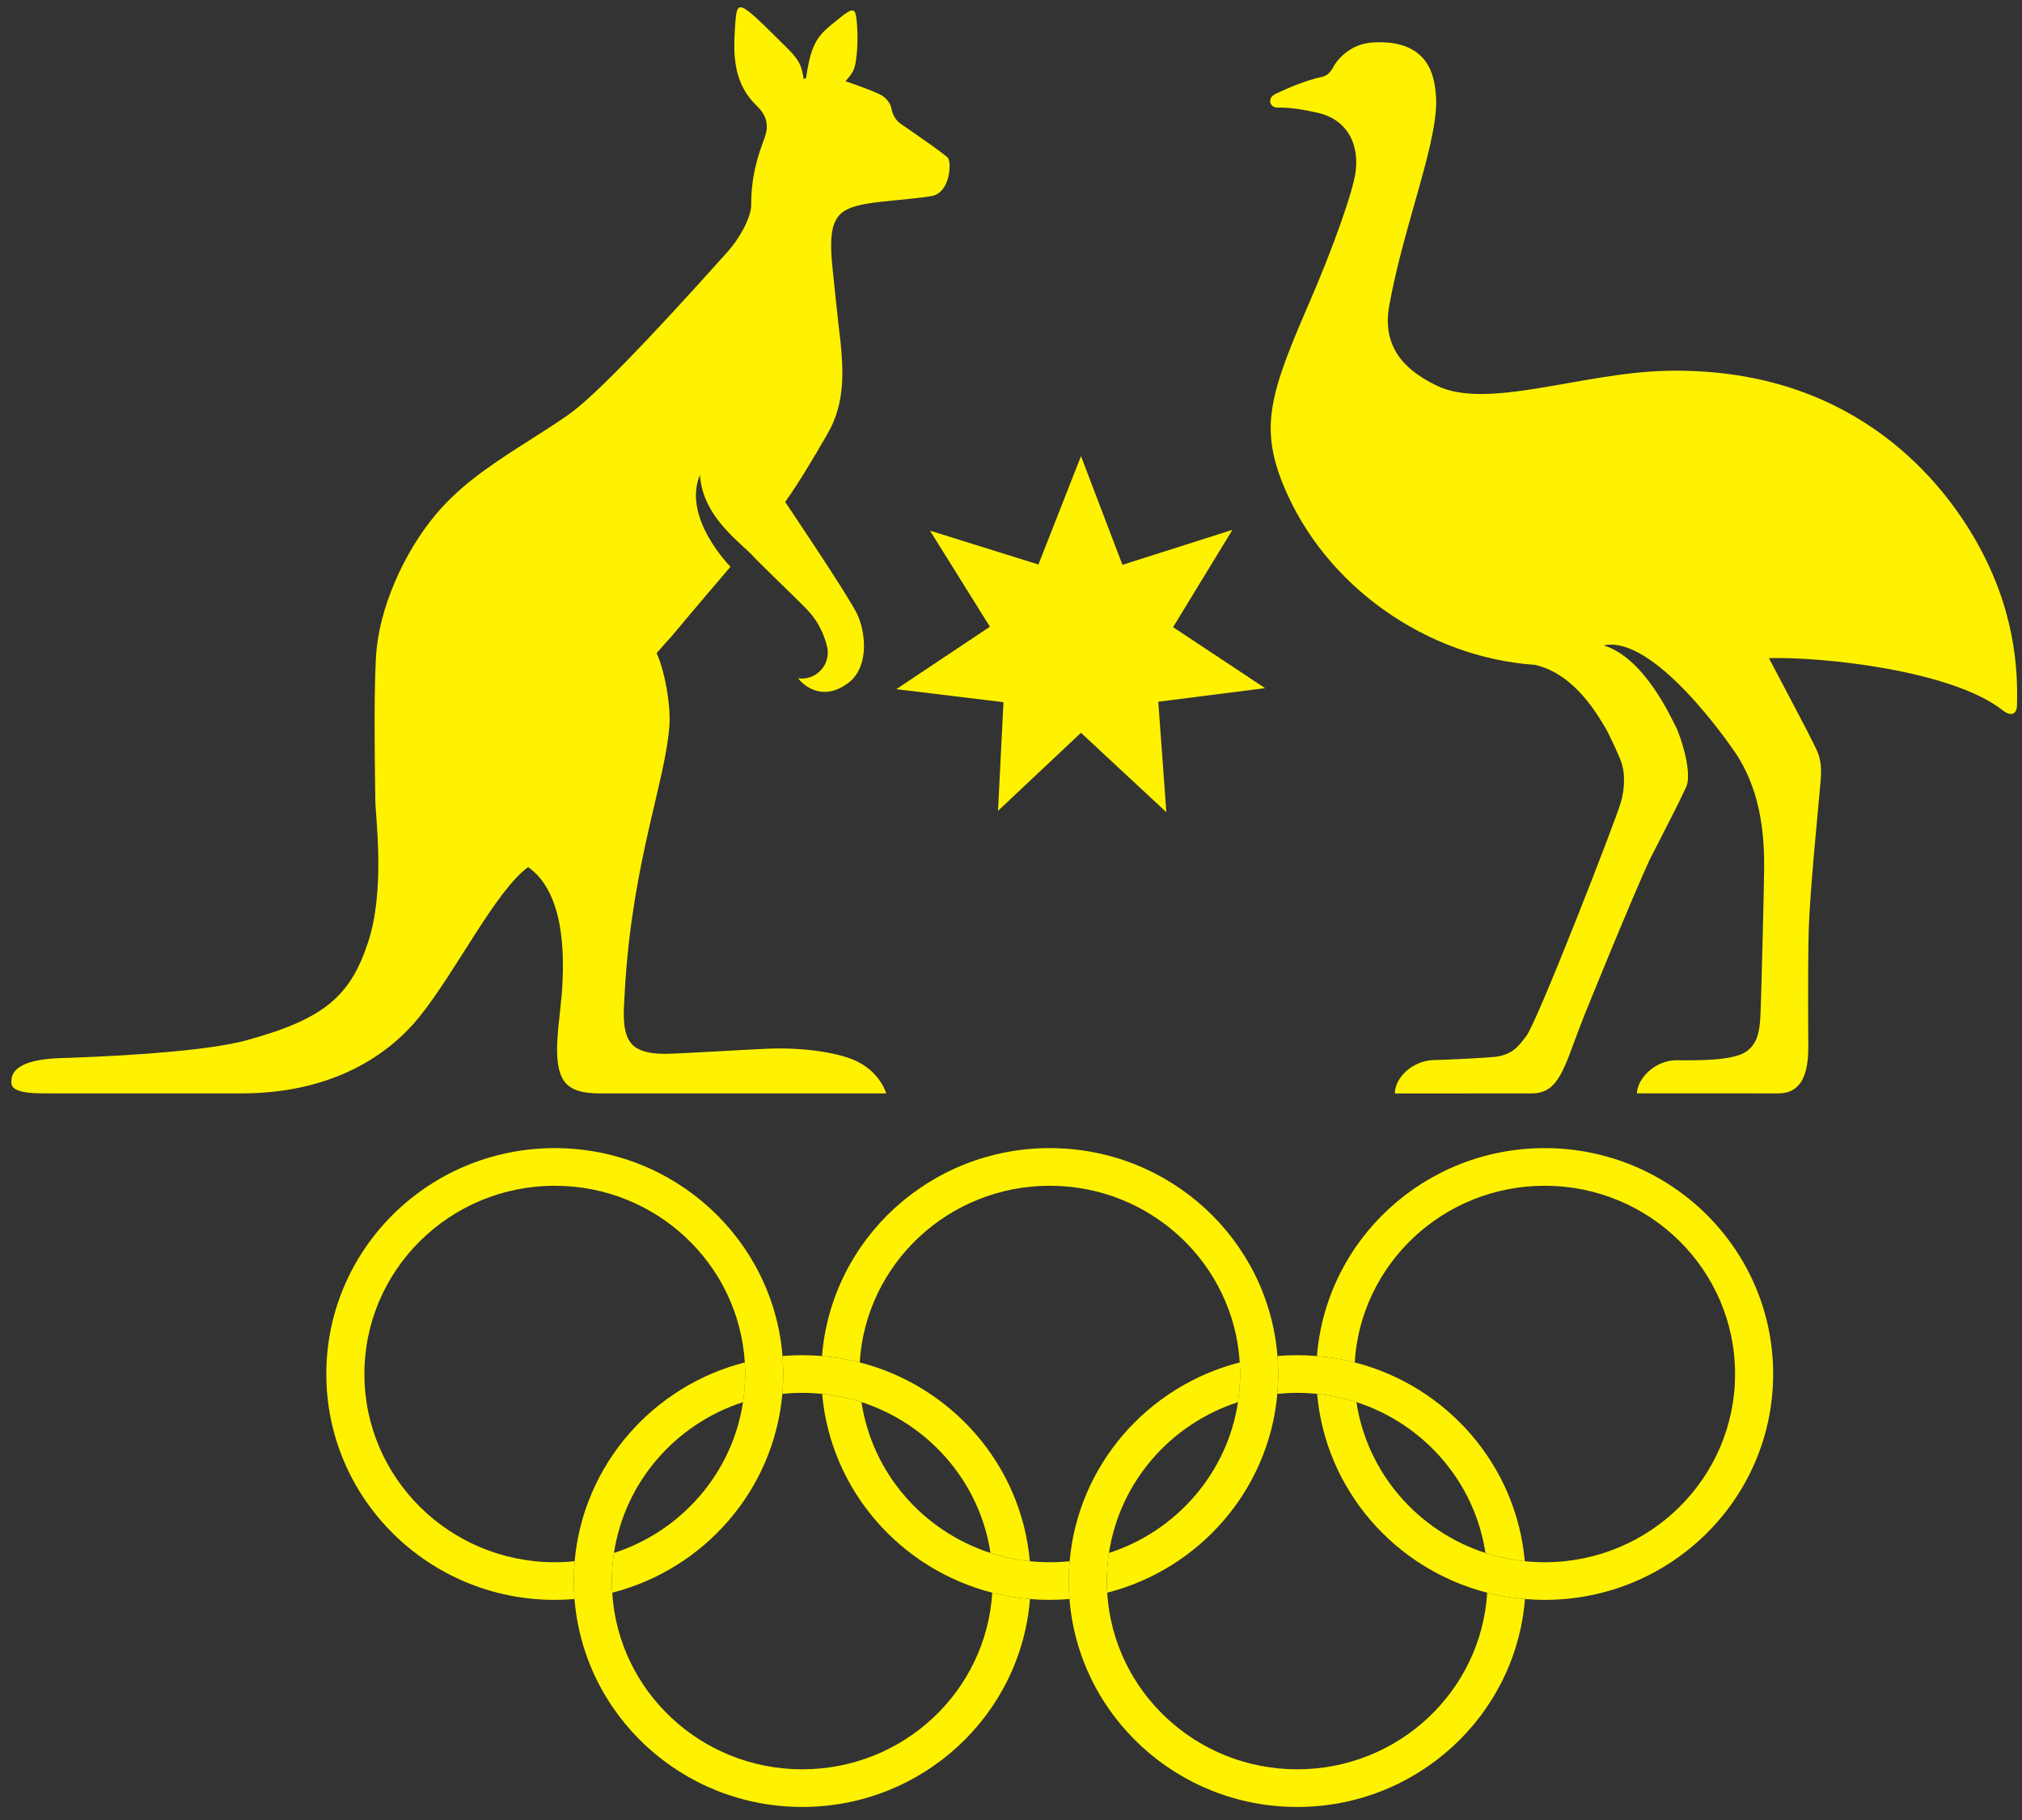 <?xml version="1.0" encoding="UTF-8"?>
<svg width="60px" height="54px" viewBox="0 0 60 54" version="1.1" xmlns="http://www.w3.org/2000/svg" xmlns:xlink="http://www.w3.org/1999/xlink">
    <rect x="0" y="0" width="60" height="54" fill="#333333" stroke="none"/>
    <!-- Generator: sketchtool 51.3 (57544) - http://www.bohemiancoding.com/sketch -->
    <title>5867DEC3-D19D-444B-AF6A-65AD9D75704F@2x</title>
    <desc>Created with sketchtool.</desc>
    <defs></defs>
    <g id="Header-&amp;-Navigation-Instances" stroke="none" stroke-width="1" fill="none" fill-rule="evenodd">
        <g id="Global-Nav---News---Min-Width-769px" transform="translate(-395, -55)" fill="#FFF200">
            <g id="AOC-Logo-Green" transform="translate(395, 55)">
                <g id="AOC-Logo-Gold">
                    <path d="M23.22,40.234 C22.944,36.782 20.024,34.065 16.462,34.065 C12.718,34.065 9.683,37.066 9.683,40.767 C9.683,44.469 12.718,47.469 16.462,47.469 C16.659,47.469 16.855,47.461 17.048,47.444 C17.034,47.268 17.027,47.091 17.027,46.911 C17.027,46.713 17.035,46.516 17.053,46.322 C16.858,46.342 16.662,46.352 16.462,46.352 C13.342,46.352 10.813,43.851 10.813,40.767 C10.813,37.683 13.342,35.182 16.462,35.182 C19.465,35.182 21.921,37.499 22.101,40.423 C22.107,40.537 22.111,40.652 22.111,40.767 C22.111,41.051 22.089,41.329 22.048,41.602 C21.729,43.708 20.22,45.43 18.219,46.077 C18.178,46.349 18.157,46.628 18.157,46.911 C18.157,47.026 18.16,47.142 18.167,47.256 C20.9,46.556 22.963,44.212 23.215,41.356 C23.232,41.162 23.241,40.966 23.241,40.767 C23.241,40.588 23.234,40.41 23.22,40.234" id="Fill-4"></path>
                    <path d="M29.444,47.255 C29.264,50.18 26.809,52.496 23.806,52.496 C20.803,52.496 18.347,50.18 18.167,47.255 C18.16,47.141 18.156,47.027 18.156,46.911 C18.156,46.628 18.178,46.349 18.219,46.077 C18.538,43.97 20.047,42.249 22.048,41.602 C22.09,41.33 22.111,41.051 22.111,40.767 C22.111,40.652 22.107,40.536 22.1,40.423 C19.367,41.123 17.304,43.466 17.052,46.322 C17.036,46.516 17.027,46.712 17.027,46.911 C17.027,47.091 17.034,47.269 17.048,47.444 C17.323,50.896 20.243,53.613 23.806,53.613 C27.368,53.613 30.288,50.896 30.563,47.444 C30.18,47.412 29.806,47.348 29.444,47.255" id="Fill-6"></path>
                    <path d="M25.511,40.423 C25.149,40.33 24.775,40.266 24.392,40.234 C24.199,40.217 24.003,40.209 23.805,40.209 C23.608,40.209 23.413,40.217 23.219,40.234 C23.233,40.41 23.241,40.588 23.241,40.767 C23.241,40.966 23.232,41.162 23.215,41.356 C23.409,41.337 23.606,41.326 23.805,41.326 C24.005,41.326 24.202,41.337 24.396,41.356 C24.799,41.398 25.19,41.481 25.563,41.601 C27.564,42.249 29.073,43.97 29.392,46.077 C29.765,46.197 30.156,46.281 30.559,46.322 C30.307,43.466 28.244,41.123 25.511,40.423" id="Fill-8"></path>
                    <path d="M31.74,46.322 C31.546,46.342 31.349,46.352 31.149,46.352 C30.95,46.352 30.753,46.342 30.559,46.322 C30.155,46.281 29.765,46.198 29.392,46.077 C27.391,45.43 25.882,43.708 25.563,41.602 C25.19,41.481 24.8,41.397 24.396,41.356 C24.648,44.212 26.711,46.556 29.444,47.256 C29.806,47.348 30.18,47.412 30.563,47.444 C30.756,47.461 30.952,47.469 31.149,47.469 C31.347,47.469 31.542,47.461 31.736,47.444 C31.722,47.269 31.715,47.091 31.715,46.911 C31.715,46.713 31.723,46.516 31.74,46.322" id="Fill-10"></path>
                    <path d="M37.907,40.234 C37.632,36.782 34.711,34.065 31.149,34.065 C27.587,34.065 24.667,36.782 24.392,40.234 C24.775,40.266 25.149,40.33 25.511,40.423 C25.691,37.499 28.146,35.182 31.149,35.182 C34.152,35.182 36.608,37.499 36.787,40.423 C36.795,40.537 36.799,40.652 36.799,40.767 C36.799,41.051 36.777,41.329 36.736,41.602 C36.416,43.708 34.907,45.43 32.907,46.077 C32.865,46.349 32.844,46.628 32.844,46.911 C32.844,47.026 32.848,47.142 32.855,47.256 C35.588,46.556 37.651,44.212 37.903,41.356 C37.919,41.162 37.928,40.966 37.928,40.767 C37.928,40.588 37.921,40.41 37.907,40.234" id="Fill-12"></path>
                    <path d="M44.131,47.255 C43.952,50.18 41.496,52.496 38.493,52.496 C35.49,52.496 33.034,50.18 32.854,47.255 C32.848,47.141 32.844,47.027 32.844,46.911 C32.844,46.628 32.866,46.349 32.907,46.077 C33.226,43.97 34.735,42.249 36.736,41.602 C36.777,41.33 36.799,41.051 36.799,40.767 C36.799,40.652 36.795,40.536 36.788,40.423 C34.055,41.123 31.992,43.466 31.74,46.322 C31.723,46.516 31.714,46.712 31.714,46.911 C31.714,47.091 31.721,47.269 31.735,47.444 C32.011,50.896 34.93,53.613 38.493,53.613 C42.055,53.613 44.976,50.896 45.251,47.444 C44.868,47.412 44.494,47.348 44.131,47.255" id="Fill-14"></path>
                    <path d="M40.199,40.423 C39.836,40.33 39.462,40.266 39.079,40.234 C38.886,40.217 38.691,40.209 38.493,40.209 C38.296,40.209 38.1,40.217 37.907,40.234 C37.921,40.41 37.928,40.588 37.928,40.767 C37.928,40.966 37.92,41.162 37.902,41.356 C38.096,41.337 38.293,41.326 38.493,41.326 C38.692,41.326 38.889,41.337 39.084,41.356 C39.487,41.398 39.877,41.481 40.25,41.601 C42.251,42.249 43.76,43.97 44.079,46.077 C44.453,46.197 44.843,46.281 45.246,46.322 C44.995,43.466 42.931,41.123 40.199,40.423" id="Fill-16"></path>
                    <path d="M45.837,34.065 C42.275,34.065 39.354,36.782 39.079,40.234 C39.462,40.266 39.836,40.33 40.199,40.423 C40.378,37.499 42.834,35.182 45.837,35.182 C48.957,35.182 51.486,37.683 51.486,40.767 C51.486,43.851 48.957,46.352 45.837,46.352 C45.637,46.352 45.44,46.342 45.246,46.322 C44.843,46.281 44.453,46.197 44.079,46.077 C42.079,45.43 40.57,43.708 40.25,41.602 C39.877,41.481 39.487,41.397 39.084,41.356 C39.335,44.212 41.399,46.556 44.132,47.256 C44.494,47.348 44.868,47.412 45.251,47.444 C45.444,47.461 45.639,47.469 45.837,47.469 C49.581,47.469 52.616,44.469 52.616,40.767 C52.616,37.066 49.581,34.065 45.837,34.065" id="Fill-18"></path>
                    <polygon id="Fill-21" points="27.597 15.745 29.374 18.595 26.597 20.448 29.777 20.834 29.615 24.057 32.076 21.742 34.61 24.098 34.37 20.821 37.539 20.417 34.809 18.608 36.571 15.72 33.307 16.759 32.077 13.533 30.814 16.749"></polygon>
                    <path d="M52.491,19.527 C54.024,19.482 57.907,19.875 59.435,21.08 C59.439,21.083 59.455,21.094 59.458,21.096 C59.693,21.271 59.838,21.168 59.85,20.959 C59.882,19.863 59.805,18.052 58.58,15.952 C57.482,14.07 54.809,10.883 49.453,11.002 C46.911,11.059 44.111,12.183 42.614,11.433 C41.895,11.073 40.971,10.457 41.224,9.063 C41.67,6.593 42.748,4.052 42.604,2.764 C42.561,2.385 42.477,1.153 40.735,1.26 C40.005,1.305 39.632,1.847 39.559,1.998 C39.554,2.009 39.55,2.019 39.546,2.025 C39.542,2.029 39.528,2.047 39.514,2.069 C39.462,2.146 39.397,2.241 39.235,2.278 C38.696,2.399 38.236,2.609 37.962,2.734 L37.873,2.774 C37.674,2.862 37.686,2.998 37.694,3.038 C37.699,3.064 37.736,3.193 37.916,3.193 L37.948,3.192 L38.004,3.192 C38.285,3.192 38.656,3.245 39.11,3.348 C39.897,3.53 40.318,4.161 40.234,5.036 C40.176,5.637 39.517,7.452 38.851,8.983 C37.69,11.653 37.372,12.663 38.084,14.398 C39.316,17.398 42.347,19.51 45.559,19.728 C46.751,20.01 47.42,21.236 47.678,21.664 C47.841,21.986 47.993,22.324 48.079,22.53 C48.249,22.939 48.201,23.43 48.103,23.783 C47.944,24.352 45.631,30.28 45.297,30.73 C45.04,31.077 44.85,31.311 44.319,31.361 C43.987,31.392 42.851,31.449 42.552,31.453 C41.925,31.461 41.39,31.972 41.39,32.444 L45.458,32.441 C46.255,32.441 46.41,31.69 46.889,30.442 C47.158,29.744 48.506,26.464 48.948,25.515 C49.286,24.848 49.575,24.294 49.73,23.982 C49.732,23.978 49.735,23.973 49.735,23.973 L49.739,23.964 C49.761,23.921 49.866,23.709 50.035,23.35 C50.192,23.015 49.988,22.175 49.763,21.635 C49.633,21.39 48.824,19.525 47.588,19.15 C49.066,18.826 51.284,22.025 51.487,22.324 C51.533,22.392 51.578,22.461 51.62,22.532 C52.287,23.651 52.352,24.911 52.349,25.744 C52.348,26.192 52.26,29.821 52.234,30.216 C52.207,30.61 52.146,30.987 51.794,31.216 C51.395,31.477 50.3,31.464 49.765,31.458 C49.081,31.45 48.575,32.038 48.575,32.44 L52.77,32.441 C53.605,32.441 53.659,31.577 53.659,31.014 C53.659,31.014 53.639,28.753 53.672,27.585 C53.705,26.418 53.965,23.896 54.025,23.162 C54.085,22.427 53.912,22.289 53.635,21.704 L52.491,19.527 Z" id="Fill-23"></path>
                    <path d="M28.132,4.689 C28.057,4.582 26.753,3.691 26.753,3.691 C26.618,3.602 26.529,3.481 26.48,3.329 C26.472,3.301 26.458,3.246 26.458,3.246 C26.435,3.113 26.364,2.977 26.201,2.854 C26.07,2.756 25.407,2.518 25.127,2.422 C25.121,2.42 25.106,2.415 25.089,2.41 C25.345,2.119 25.368,2.049 25.415,1.669 C25.451,1.374 25.451,1.012 25.432,0.754 C25.393,0.198 25.35,0.184 24.841,0.594 C24.278,1.046 24.076,1.227 23.918,2.319 C23.893,2.327 23.868,2.334 23.847,2.342 C23.785,1.88 23.653,1.718 23.299,1.367 C21.833,-0.083 21.867,-0.068 21.806,0.889 C21.758,1.644 21.772,2.486 22.454,3.138 C22.916,3.579 22.73,3.967 22.647,4.202 C22.564,4.437 22.284,5.139 22.291,6.07 C22.293,6.455 21.943,7.076 21.59,7.471 C19.188,10.154 17.605,11.788 16.861,12.309 C16.487,12.57 16.096,12.819 15.718,13.059 C14.808,13.638 13.867,14.237 13.126,15.042 C12.114,16.14 11.333,17.814 11.181,19.207 C11.087,20.079 11.118,22.378 11.137,23.752 C11.144,24.257 11.437,26.402 10.922,27.958 C10.402,29.527 9.664,30.224 7.315,30.866 C6.31,31.14 4.225,31.309 2.079,31.385 C1.638,31.401 0.253,31.384 0.341,32.153 C0.378,32.482 1.214,32.437 1.609,32.441 L7.169,32.441 C9.688,32.441 11.416,31.441 12.439,30.177 C13.532,28.827 14.704,26.433 15.671,25.727 C16.801,26.511 16.722,28.51 16.689,29.205 C16.639,30.224 16.328,31.51 16.746,32.085 C16.949,32.363 17.326,32.44 17.783,32.441 L26.296,32.441 C26.296,32.441 26.138,31.849 25.449,31.5 C24.968,31.256 23.941,31.074 22.828,31.113 C22.337,31.131 20.218,31.26 19.776,31.267 C19.334,31.274 18.968,31.205 18.761,30.991 C18.555,30.777 18.476,30.413 18.522,29.722 C18.534,29.543 18.545,29.337 18.558,29.113 C18.806,25.467 19.748,23.155 19.864,21.528 C19.908,20.912 19.721,19.888 19.484,19.38 C19.56,19.295 19.638,19.206 19.709,19.124 L19.933,18.874 C19.944,18.86 20.864,17.762 21.676,16.816 C21.642,16.782 20.24,15.352 20.77,14.091 C20.85,15.38 22.053,16.142 22.394,16.553 L22.692,16.849 C23.172,17.327 23.9,18.014 24.049,18.198 C24.337,18.539 24.485,18.911 24.558,19.256 C24.624,19.805 24.146,20.2 23.68,20.125 C23.873,20.366 24.168,20.54 24.506,20.527 C24.517,20.527 24.554,20.525 24.557,20.524 C24.69,20.512 24.83,20.469 24.973,20.391 C24.973,20.391 24.974,20.391 24.975,20.391 C25.008,20.372 25.043,20.351 25.077,20.328 C25.149,20.283 25.215,20.233 25.271,20.177 C25.274,20.174 25.278,20.172 25.281,20.169 C25.795,19.644 25.664,18.715 25.441,18.233 C25.201,17.712 23.299,14.893 23.299,14.893 C23.753,14.253 24.175,13.525 24.487,12.988 L24.562,12.859 C25.101,11.931 25.012,10.921 24.946,10.184 C24.946,10.184 24.856,9.452 24.698,7.895 C24.551,6.458 24.851,6.201 25.71,6.046 C26.176,5.961 27.184,5.902 27.65,5.816 C28.19,5.717 28.239,4.842 28.132,4.689" id="Fill-25"></path>
                </g>
            </g>
        </g>
    </g>
</svg>